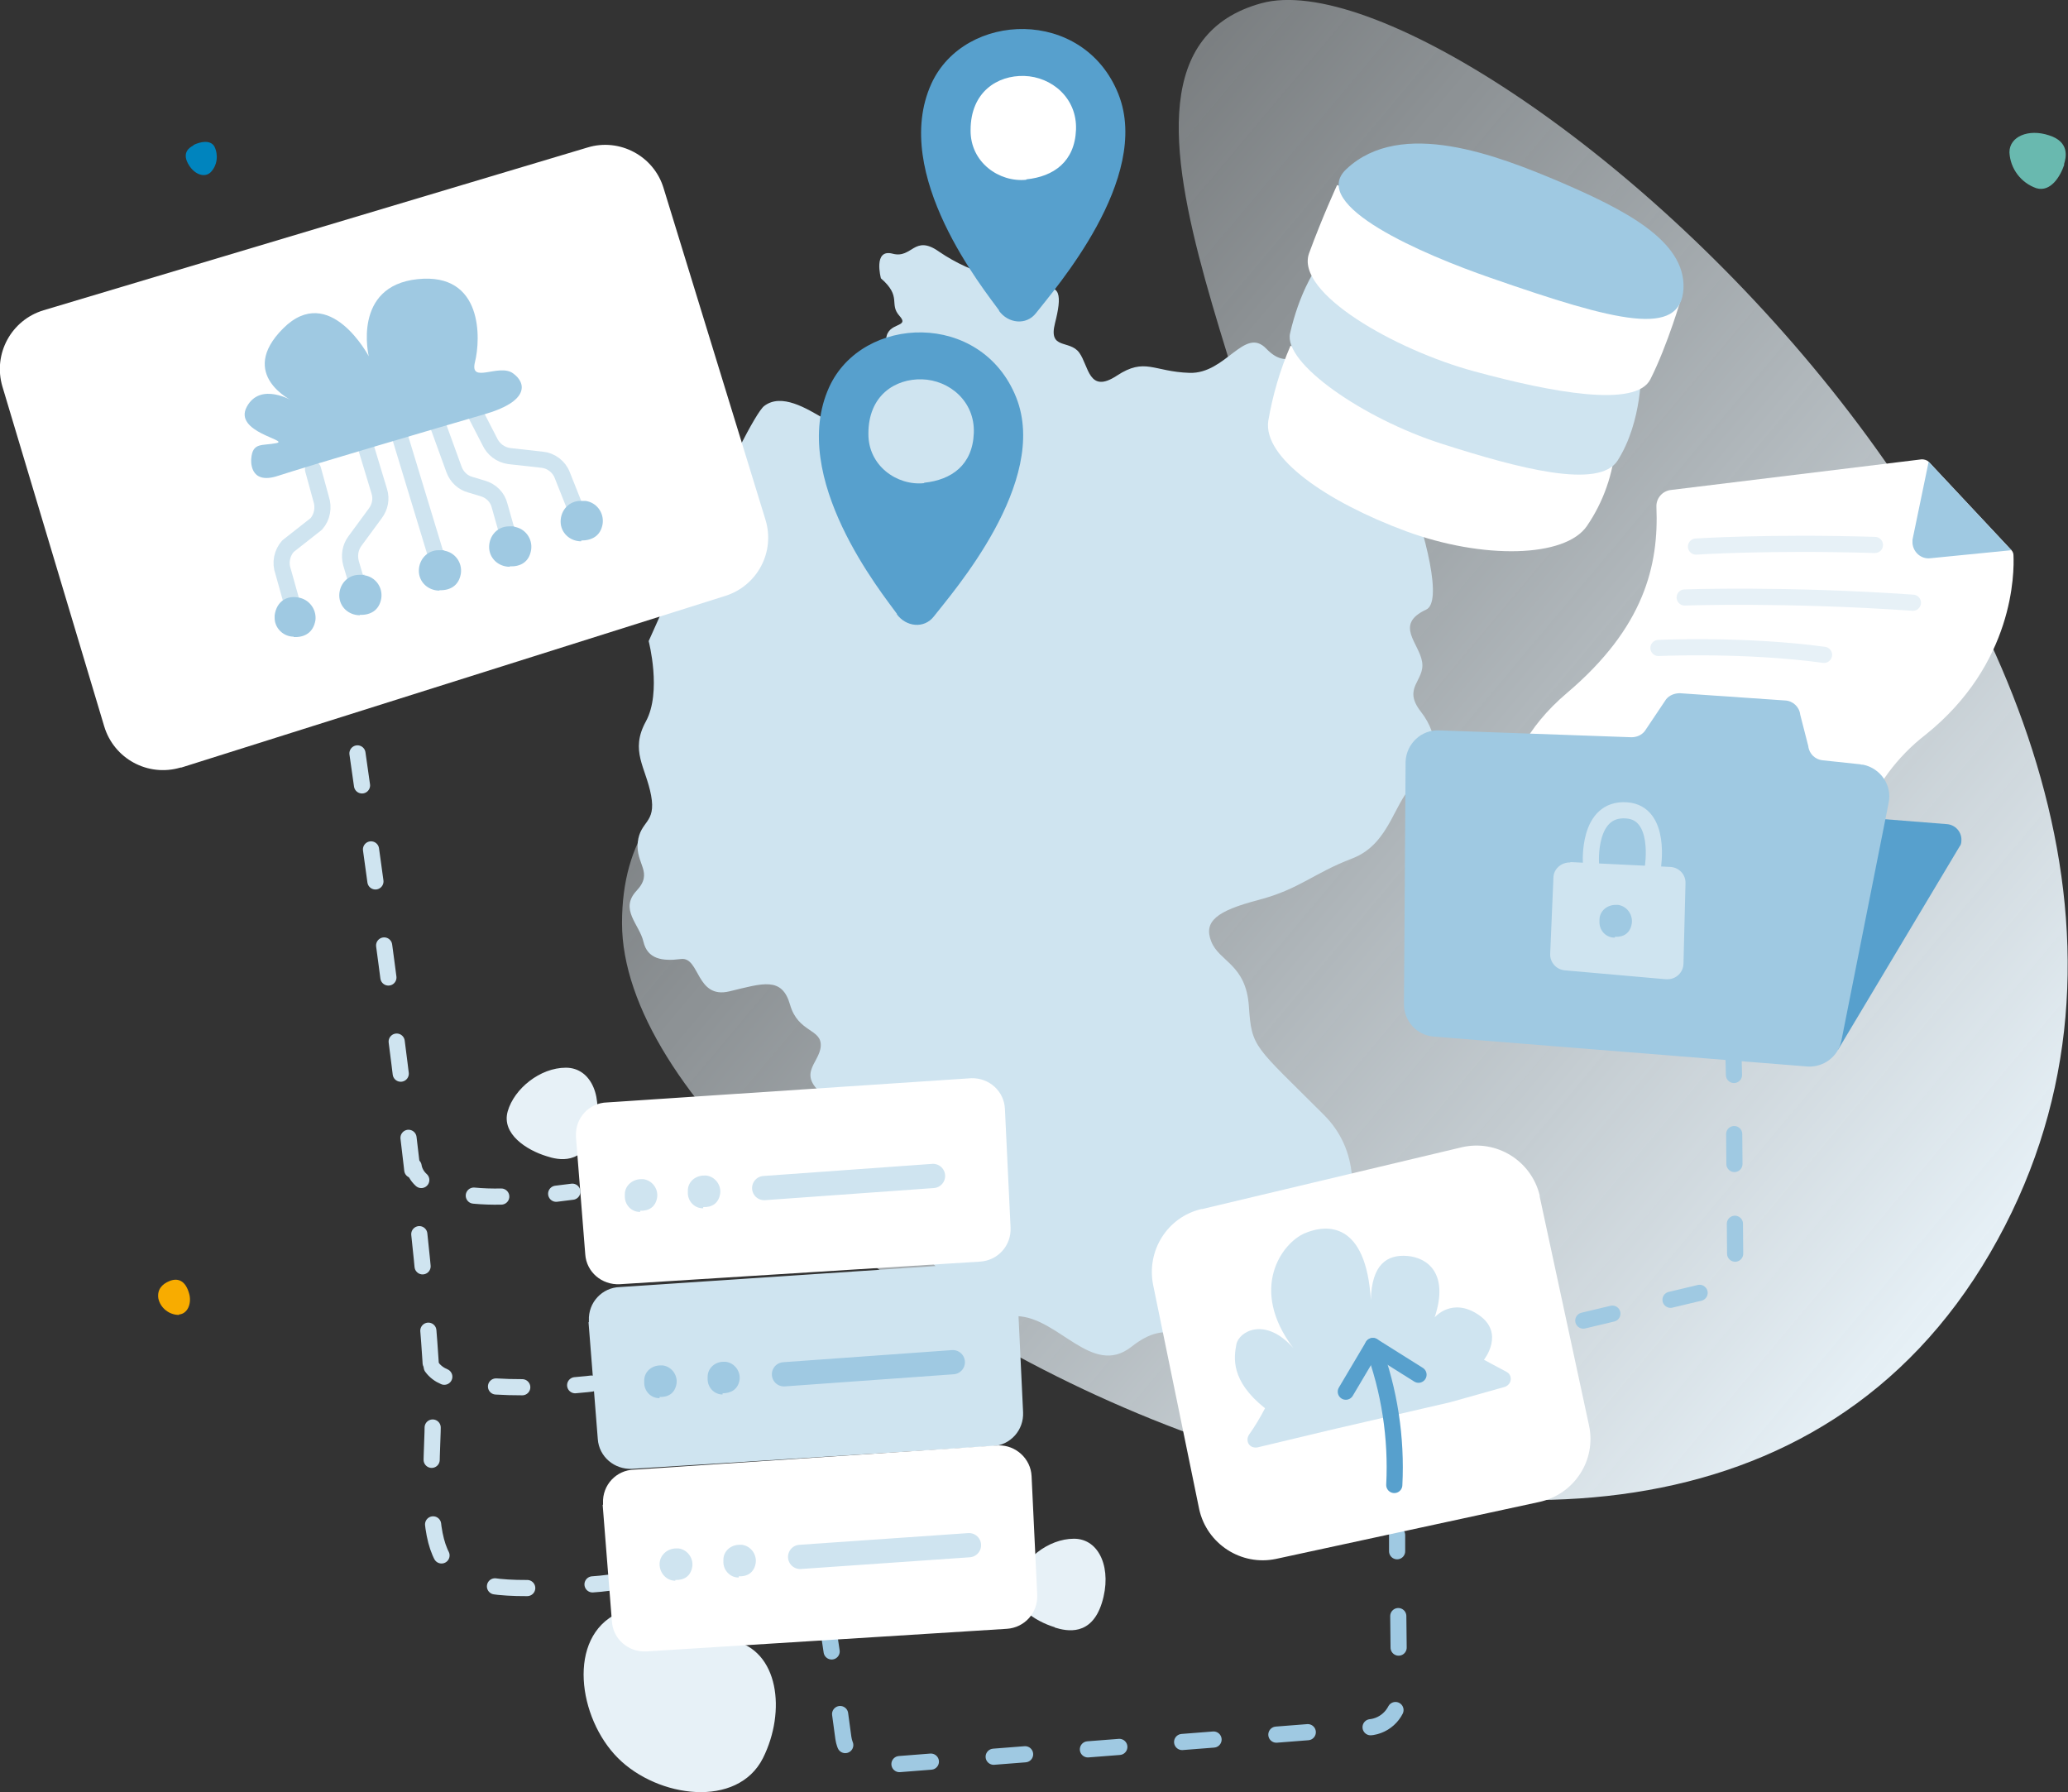<?xml version="1.0" encoding="UTF-8"?>
<svg id="Ebene_1" xmlns="http://www.w3.org/2000/svg" version="1.1" xmlns:xlink="http://www.w3.org/1999/xlink" viewBox="0 0 512 443.6">
  <rect x="0" y="0" width="512" height="443.6" fill="#333333" stroke="none"/>
  <!-- Generator: Adobe Illustrator 29.7.1, SVG Export Plug-In . SVG Version: 2.1.1 Build 8)  -->
  <defs>
    <style>
      .st0 {
        stroke: #e7f1f7;
      }

      .st0, .st1, .st2, .st3, .st4, .st5, .st6, .st7, .st8, .st9, .st10, .st11 {
        fill: none;
        stroke-linecap: round;
      }

      .st0, .st1, .st2, .st5, .st6, .st7, .st8, .st9, .st10, .st11 {
        stroke-width: 4px;
      }

      .st0, .st1, .st2, .st7, .st8, .st9 {
        stroke-linejoin: round;
      }

      .st12 {
        fill: #0084be;
      }

      .st12, .st13, .st14, .st15 {
        fill-rule: evenodd;
      }

      .st12, .st14, .st15 {
        isolation: isolate;
      }

      .st13 {
        fill: #f8ac00;
      }

      .st1 {
        stroke-dasharray: 7.4 14.8;
      }

      .st1, .st4, .st7, .st8 {
        stroke: #9fc9e2;
      }

      .st2, .st3, .st5, .st6, .st10, .st11 {
        stroke: #cfe4f0;
      }

      .st16 {
        fill: #fff;
      }

      .st17 {
        fill: #9fc9e2;
      }

      .st18 {
        fill: #cfe4f0;
      }

      .st3, .st4 {
        stroke-width: 6px;
      }

      .st3, .st4, .st5, .st6, .st10, .st11 {
        stroke-miterlimit: 10;
      }

      .st14 {
        fill: #e7f1f7;
      }

      .st5 {
        stroke-dasharray: 6.5 13.1;
      }

      .st6 {
        stroke-dasharray: 8 16;
      }

      .st15 {
        fill: #69b9af;
      }

      .st8 {
        stroke-dasharray: 7.8 15.6;
      }

      .st9 {
        stroke: #57a0cd;
      }

      .st10 {
        stroke-dasharray: 6.8 13.7;
      }

      .st19 {
        fill: url(#Unbenannter_Verlauf);
      }

      .st20 {
        fill: #57a0cd;
      }
    </style>
    <linearGradient id="Unbenannter_Verlauf" data-name="Unbenannter Verlauf" x1="4284.1" y1="8933.5" x2="4505.4" y2="9197.2" gradientTransform="translate(-8714.2 -4180.6) rotate(90) scale(1 -1)" gradientUnits="userSpaceOnUse">
      <stop offset="0" stop-color="#e7f1f7" stop-opacity=".4"/>
      <stop offset="1" stop-color="#e7f1f7"/>
    </linearGradient>
  </defs>
  <g id="Ebene_2">
    <g id="Ebene_1-2">
      <g id="HGR_Fläche">
        <path class="st19" d="M312.3.8c52.5-14.4,263.7,166.3,180.4,309.4-83.3,143.1-338.7,1-338.7-81.7s156.4-25.9,164.1-69.1S259.8,15.2,312.3.8Z"/>
        <path class="st14" d="M135.3,286.2c-4.9-1.5-11.2-5.5-9.6-11.1s8-10.8,14.4-10.8,9.5,7.6,6.9,15.9-8.7,7-11.7,6Z"/>
        <path class="st12" d="M47.9,35.9c1.6-.8,4.2-1.4,5.2.4,1,2.1.7,4.6-.9,6.3-1.6,1.6-4.3.5-5.7-2.2s.4-3.9,1.4-4.4h0Z"/>
        <path class="st15" d="M511.1,40.7c-1,3-3.4,6.9-6.9,5.9-3.8-1.3-6.5-4.8-6.7-8.9,0-3.9,4.7-5.9,9.8-4.2,5.1,1.6,4.3,5.4,3.7,7.2h.1Z"/>
        <path class="st13" d="M44.3,325.5c-2.4,0-4.6-1.7-5.1-4.1-.3-2.1.8-3.5,2.8-4.3s4-.2,4.9,3.4c.5,2.2-.4,4.7-2.6,4.9h0Z"/>
        <path class="st14" d="M261.1,402.8c-4.9-1.5-11.2-5.5-9.6-11.1s8-10.8,14.4-10.8,9.5,7.6,6.9,15.9-8.7,7-11.6,6.1h0Z"/>
        <path class="st14" d="M153,399.3c14.1-6.6,17,4.4,28.4,6.8s13.3,17.5,7.5,29.1c-6.3,12.5-26,9.9-35.9,0s-12.7-29.9,0-35.9Z"/>
      </g>
      <path class="st11" d="M85.6,166.7l.6,4"/>
      <path class="st6" d="M88.5,186.5c6.1,42.3,19.6,140.1,18.6,168-1.2,32.4-1,40.4,31.6,38.3"/>
      <path class="st11" d="M146.7,392.2c1.3-.1,2.6-.2,4-.4"/>
      <path class="st18" d="M246.3,68.3c3.7,1.3,4.7,6,10.6,3.7s6,1.3,4.3,8,3.6,4,6,7.3,2.3,10.3,9.3,5.7,9-1,18-.7,13.6-11.6,19-6,8,.3,16.3.7,31.3,60.2,23.3,63.9-1.7,8.3-1,13-5,6.3-.3,12.3,4.6,13.3-1,17.3-6.3,15.3-16,19-13,7.6-23.3,10.3-13.6,5.3-11.6,10.3,8.6,5.6,9.3,16,1.3,9.6,18.6,26.9-.7,49.1-18.4,53.1-19.6-3.3-29.3,4.3-18-7.3-28.3-7.6-31.3-20.6-30.3-29.9-7.6-18-16.3-23.9-2.3-8.6-2-13-5.6-3.3-7.6-10.3-6.7-5.3-15-3.3-7.3-8.6-12-8-8.3,0-9.3-4.3-6-8-1.7-12.6-.3-6.6.3-12,4.6-4.6,3.3-11.6-5.3-11-1.3-18.3.7-19.9.7-19.9c0,0,24.3-54.9,28.6-58.2s10.6.7,14.6,3,0,9.3,6.3,9,1-9,4.3-10.3,3.7-4.7,9.3-2.7,4.3-6,.7-7.3-5.3-4-5-8.3,6-2.7,3.3-5.7.7-4.7-4.6-9.3c0,0-2-7.4,2.9-6.1s5.3-4.9,11.5-.5c4.1,2.8,8.7,4.9,13.6,6.2l.2-.2Z"/>
      <path class="st16" d="M142.6,281.5l2.3,29c.3,4.4,4.1,7.6,8.5,7.4l89.3-5.6c4.4-.3,7.7-4,7.5-8.4l-1.4-29.4c-.2-4.4-3.9-7.7-8.3-7.6l-90.2,6c-4.4.1-7.9,3.8-7.7,8.3v.4h0Z"/>
      <path class="st16" d="M.6,95.7l25.2,84.1c2.4,8,10.8,12.6,18.9,10.2h.2l134.7-42.5c7.9-2.5,12.4-10.9,9.9-18.9l-25.2-82c-2.4-8-10.9-12.5-18.8-10.1L10.8,76.8c-8,2.4-12.6,10.8-10.2,18.9Z"/>
      <path class="st18" d="M158.4,300c-2.1,0-3.8-1.8-3.7-4v-.4c0-2.1,1.9-3.7,4-3.7h.6c2.2.3,3.7,2.4,3.4,4.5h0c-.4,2.5-2.2,3.4-4.2,3.3v.3Z"/>
      <path class="st18" d="M174,299.1c-2.1,0-3.8-1.8-3.7-4v-.4c0-2.1,1.8-3.7,4-3.7h.6c2.2.3,3.7,2.4,3.4,4.5h0c-.4,2.5-2.2,3.4-4.2,3.3v.3Z"/>
      <path class="st16" d="M373.3,208.3s-6.1-19.2,14.7-36.8c19.1-16.2,22.7-31.6,22.1-46-.1-2.1,1.4-3.9,3.5-4.2l62.2-7.6c.6,0,1.3.2,1.7.6l20.5,21.9c.3.3.5.8.5,1.2.2,4.3.2,26.9-21.8,44.5-14.2,11-21.1,29.1-17.9,46.8l-85.6-20.5h0Z"/>
      <path class="st2" d="M77.5,116.2l2,7.3c.7,2.1.3,4.5-1.2,6.2l-7,5.5c-1.5,1.7-2,4.1-1.2,6.3l3,10.7"/>
      <path class="st2" d="M117.8,102.6l3.4,6.6c.9,2,2.7,3.4,4.9,3.7l8.1.9c2.2.2,4.2,1.7,5,3.8l3.7,9.3"/>
      <path class="st17" d="M72.7,157.6c-2.6,0-4.8-2.2-4.7-4.8v-.5c.5-3.6,3.2-4.9,5.8-4.4,2.7.4,4.6,2.9,4.3,5.6h0c-.5,3.1-2.7,4.3-5.3,4.2h-.1Z"/>
      <path class="st2" d="M90.6,110.7l3.3,10.9c.6,1.9.2,3.9-1,5.5l-5,6.8c-1.2,1.6-1.5,3.6-1,5.5l1.6,5.4"/>
      <line class="st2" x1="98.9" y1="107.7" x2="108.2" y2="138.3"/>
      <path class="st17" d="M89.1,152.3c-2.8,0-5.1-2.1-5.1-4.9s2.1-5.1,4.9-5.1.9,0,1.3.1c2.7.4,4.6,2.9,4.2,5.7h0c-.5,3-2.7,4.2-5.3,4.1h0Z"/>
      <path class="st2" d="M108.3,104.9l4.1,11.3c.7,1.9,2.2,3.3,4.1,3.8l3,.9c2.1.6,3.7,2.2,4.2,4.3l1.9,6.7"/>
      <path class="st17" d="M126.2,140.3c-2.8,0-5.1-2.1-5.1-4.9s2.1-5.1,4.9-5.1.9,0,1.3.1c2.7.4,4.6,2.9,4.2,5.7h0c-.5,3.1-2.7,4.2-5.3,4.1h0Z"/>
      <path class="st17" d="M108.8,146.2c-2.8,0-5.1-2.1-5.1-4.9s2.1-5.1,4.9-5.1.9,0,1.3.1c2.7.4,4.6,2.9,4.2,5.7h0c-.5,3-2.7,4.2-5.3,4.1h0Z"/>
      <path class="st17" d="M143.9,134c-2.8,0-5.1-2.1-5.1-4.9s2.1-5.1,4.9-5.1.9,0,1.3,0c2.7.4,4.6,2.9,4.2,5.7h0c-.5,3-2.7,4.1-5.3,4.1h0Z"/>
      <path class="st17" d="M62.2,113.6s-.7,6.6,6.6,4.2,40.6-12.2,51.3-15.3c10.7-3.1,10.4-7.6,6.9-10.1s-10.8,2.8-9.4-2.8,2.1-22.2-14.2-20.5-12.1,19.1-12.1,19.1c0,0-9.7-18.4-21.2-6.9s2.4,18,2.4,18c0,0-8-4.9-11.4,1.4s10.8,8.3,7.3,9-5.9-.3-6.2,3.9Z"/>
      <path class="st20" d="M247.3,76.9c2.3,3.2,6.8,3.7,9.2.6,4.5-5.8,28.7-33.3,20.4-54.2-8.6-21.6-38.1-20.5-46.3-2.6-10.2,22.4,13.2,51.2,16.8,56.2h0Z"/>
      <path class="st16" d="M254.1,44.5c-6.7.7-13.9-4.3-13.8-12.3,0-9.4,6.6-13.6,13.3-13.4,6.7.2,13.1,5.4,12.8,13.3s-5.5,11.6-12.3,12.3h0Z"/>
      <path class="st11" d="M146.4,342.5s-1.5.2-4,.4"/>
      <path class="st5" d="M129.3,343.4c-4.3,0-8.7-.2-13-.9"/>
      <path class="st11" d="M110,340.8c-1.2-.5-2.3-1.3-3.1-2.4"/>
      <line class="st7" x1="205.3" y1="404.8" x2="205.9" y2="408.8"/>
      <path class="st8" d="M208,424.3l.8,5.9c.6,4.2,4.3,7.2,8.6,6.9l121.6-9.5c4.2-.3,7.4-3.8,7.4-8l-.3-27.8"/>
      <line class="st7" x1="345.9" y1="384" x2="345.9" y2="380"/>
      <line class="st7" x1="373.8" y1="331.2" x2="377.7" y2="330.3"/>
      <path class="st1" d="M392,326.9l30.2-7.2c4.2-.3,7.4-3.8,7.4-8l-.3-38.1"/>
      <line class="st7" x1="429.3" y1="266.1" x2="429.2" y2="262.1"/>
      <path class="st11" d="M141.7,295s-1.5.2-4,.5"/>
      <path class="st10" d="M124.1,296.2c-4.6.1-9.1-.3-13.6-1.3"/>
      <path class="st11" d="M104.3,292.1c-1-.9-1.7-2.1-1.9-3.4"/>
      <path class="st18" d="M145.7,327.2l2.3,29c.3,4.4,4.1,7.6,8.5,7.4l89.3-5.6c4.4-.3,7.7-4,7.5-8.4l-1.4-29.4c-.2-4.4-3.9-7.7-8.2-7.6l-90.2,6c-4.4.1-7.9,3.8-7.7,8.3v.4h-.1Z"/>
      <path class="st16" d="M149.2,372.4l2.3,29c.3,4.4,4.1,7.6,8.5,7.4l89.3-5.6c4.4-.3,7.7-4,7.5-8.4l-1.4-29.4c-.2-4.3-3.9-7.7-8.2-7.6l-90.2,6c-4.4.1-7.9,3.8-7.7,8.3v.4h-.1Z"/>
      <line class="st3" x1="189.2" y1="294.1" x2="231" y2="291.1"/>
      <path class="st17" d="M163.2,346.1c-2.1,0-3.8-1.8-3.7-4v-.4c0-2.1,1.8-3.7,4-3.7h.6c2.2.3,3.7,2.4,3.4,4.5h0c-.4,2.5-2.2,3.4-4.2,3.3v.3Z"/>
      <path class="st17" d="M178.9,345.2c-2.1,0-3.8-1.8-3.7-4v-.4c0-2.1,1.8-3.7,3.9-3.7h.6c2.2.3,3.7,2.4,3.4,4.5h0c-.4,2.4-2.2,3.3-4.2,3.3v.3Z"/>
      <line class="st4" x1="194.1" y1="340.2" x2="235.9" y2="337.2"/>
      <path class="st18" d="M167.2,391.3c-2.2,0-3.9-1.9-3.9-4.1s1.9-3.9,4.1-3.9h.6c2.2.3,3.7,2.4,3.4,4.5h0c-.4,2.5-2.2,3.4-4.2,3.3v.2Z"/>
      <path class="st18" d="M182.8,390.5c-2.1,0-3.8-1.9-3.7-4v-.4c0-2.1,1.8-3.7,4-3.7h.6c2.2.3,3.7,2.4,3.4,4.5h0c-.4,2.5-2.2,3.4-4.2,3.3v.3Z"/>
      <line class="st3" x1="198.1" y1="385.4" x2="239.9" y2="382.5"/>
      <path class="st20" d="M485.3,209.3l-30.2,50.5-100.3-8.5,36.6-54.5,90.5,7.2c2.2.1,3.9,2,3.7,4.2,0,.4-.1.8-.3,1.2h0Z"/>
      <path class="st17" d="M348,188.5l-.4,60.1c0,4.2,3.2,7.7,7.4,8l92.4,7.4c4,.3,7.7-2.4,8.5-6.4l11.7-58.9c.9-4.3-2-8.5-6.3-9.4-.2,0-.5,0-.7-.1l-9.4-1c-1.8-.2-3.3-1.6-3.5-3.5l-2-7.8c-.2-1.9-1.8-3.4-3.7-3.5l-26.1-1.8c-1.3,0-2.6.5-3.4,1.5l-5.3,7.9c-.8,1-2,1.5-3.3,1.5l-47.6-1.7c-4.4-.2-8.1,3.3-8.3,7.7h0c0,.1,0,0,0,0Z"/>
      <path class="st18" d="M388.8,213.4l24.7,1.2c2.2.1,3.9,1.9,3.8,4.1l-.5,19.8c0,2.2-1.9,4-4.1,3.9h-.3l-25-2.2c-2.1-.2-3.7-2-3.6-4.1l.8-18.8c0-2.2,2-3.9,4.2-3.8h0Z"/>
      <path class="st2" d="M393.9,213.7s-1-13.8,8.8-13.1c8.8.6,6.5,14.2,6.5,14.2"/>
      <path class="st17" d="M399.7,232.1c-2.1,0-3.8-1.8-3.7-4v-.4c0-2.1,1.8-3.7,4-3.7h.6c2.2.3,3.7,2.4,3.4,4.6h0c-.4,2.5-2.1,3.4-4.2,3.3v.2Z"/>
      <path class="st17" d="M473.5,133.6l4-19.3,20.5,21.9-20.2,2c-2.2.2-4.1-1.5-4.3-3.7v-1h0Z"/>
      <path class="st0" d="M419.9,135.3s17.9-1.2,44.3-.4"/>
      <path class="st0" d="M410.6,160.4s21.1-1,41,1.7"/>
      <path class="st0" d="M417.1,147.9s25-.9,56.5,1.3"/>
      <path class="st16" d="M297.6,299.3l64.3-15.3c8.6-2,17.2,3.3,19.3,11.9v.3l12.2,56.6c1.9,8.6-3.6,17.1-12.3,19l-65.2,14.1c-8.6,1.8-17.1-3.7-19-12.3h0c0-.1-11.4-55.5-11.4-55.5-1.7-8.5,3.5-16.8,11.9-18.8h.2Z"/>
      <path class="st18" d="M329.7,353.9l-18.4,4.4c-1.1.2-2.2-.4-2.4-1.5-.1-.6,0-1.1.3-1.6,1.5-2.1,2.8-4.3,4-6.6-8.6-6.8-7.7-12.6-7.1-15.8s7.1-7,14.1.9c-11.1-14.7-2.8-26,2.8-28.4s15.2-2.8,16.4,16.5c.2-8.8,4-11.3,9-10.9s10.4,4.3,6.8,15.2c0,0,4.3-5.1,10.9-.6s1.3,11.1,1.3,11.1l5.6,3c1,.5,1.3,1.7.8,2.7-.3.5-.7.8-1.2,1l-13.5,3.8"/>
      <path class="st16" d="M319.5,85.6c-2.6,6-4.4,12.2-5.5,18.6-1.3,9.1,14.4,20,34.1,27.3,19,7,39.4,6.6,44.8-1.3,4.1-6,6.5-12.9,7.1-20.2l-80.5-24.4Z"/>
      <path class="st18" d="M325.5,67s-3.8,5.5-6.1,15.5c-1.7,7.4,18.1,21.1,37.4,27.3s39.1,11.4,43.7,4.2c6.2-9.8,5.8-22.6,5.8-22.6l-80.7-24.4h0Z"/>
      <polyline class="st9" points="333.2 344.5 339.9 333.2 351.2 340.3"/>
      <path class="st16" d="M331,45.9s-3.6,7.8-6.9,16.8c-3.5,9.8,21.3,23.9,40.8,29.2s40.1,9.1,43.7,2c4.3-8.5,7.8-20.6,7.8-20.6l-85.4-27.5h0Z"/>
      <path class="st17" d="M369.1,68.8c-16.5-5.7-45.5-18-35.7-27,13.5-12.6,37.2-3.4,53,3.3,15.5,6.7,31,14.4,30.4,26.4-.7,12.1-16.4,8.2-47.7-2.7h0Z"/>
      <path class="st9" d="M345.2,367.6c.6-11.7-1.2-23.4-5.3-34.4"/>
    </g>
  </g>
  <path class="st20" d="M222,152c2.3,3.2,6.8,3.7,9.2.6,4.5-5.8,28.7-33.3,20.4-54.2-8.6-21.6-38.1-20.5-46.3-2.6-10.2,22.4,13.2,51.2,16.8,56.2h0Z"/>
  <path class="st18" d="M228.8,119.6c-6.7.7-13.9-4.3-13.8-12.3,0-9.4,6.6-13.6,13.3-13.4s13.1,5.4,12.8,13.3-5.5,11.6-12.3,12.3h0Z"/>
</svg>